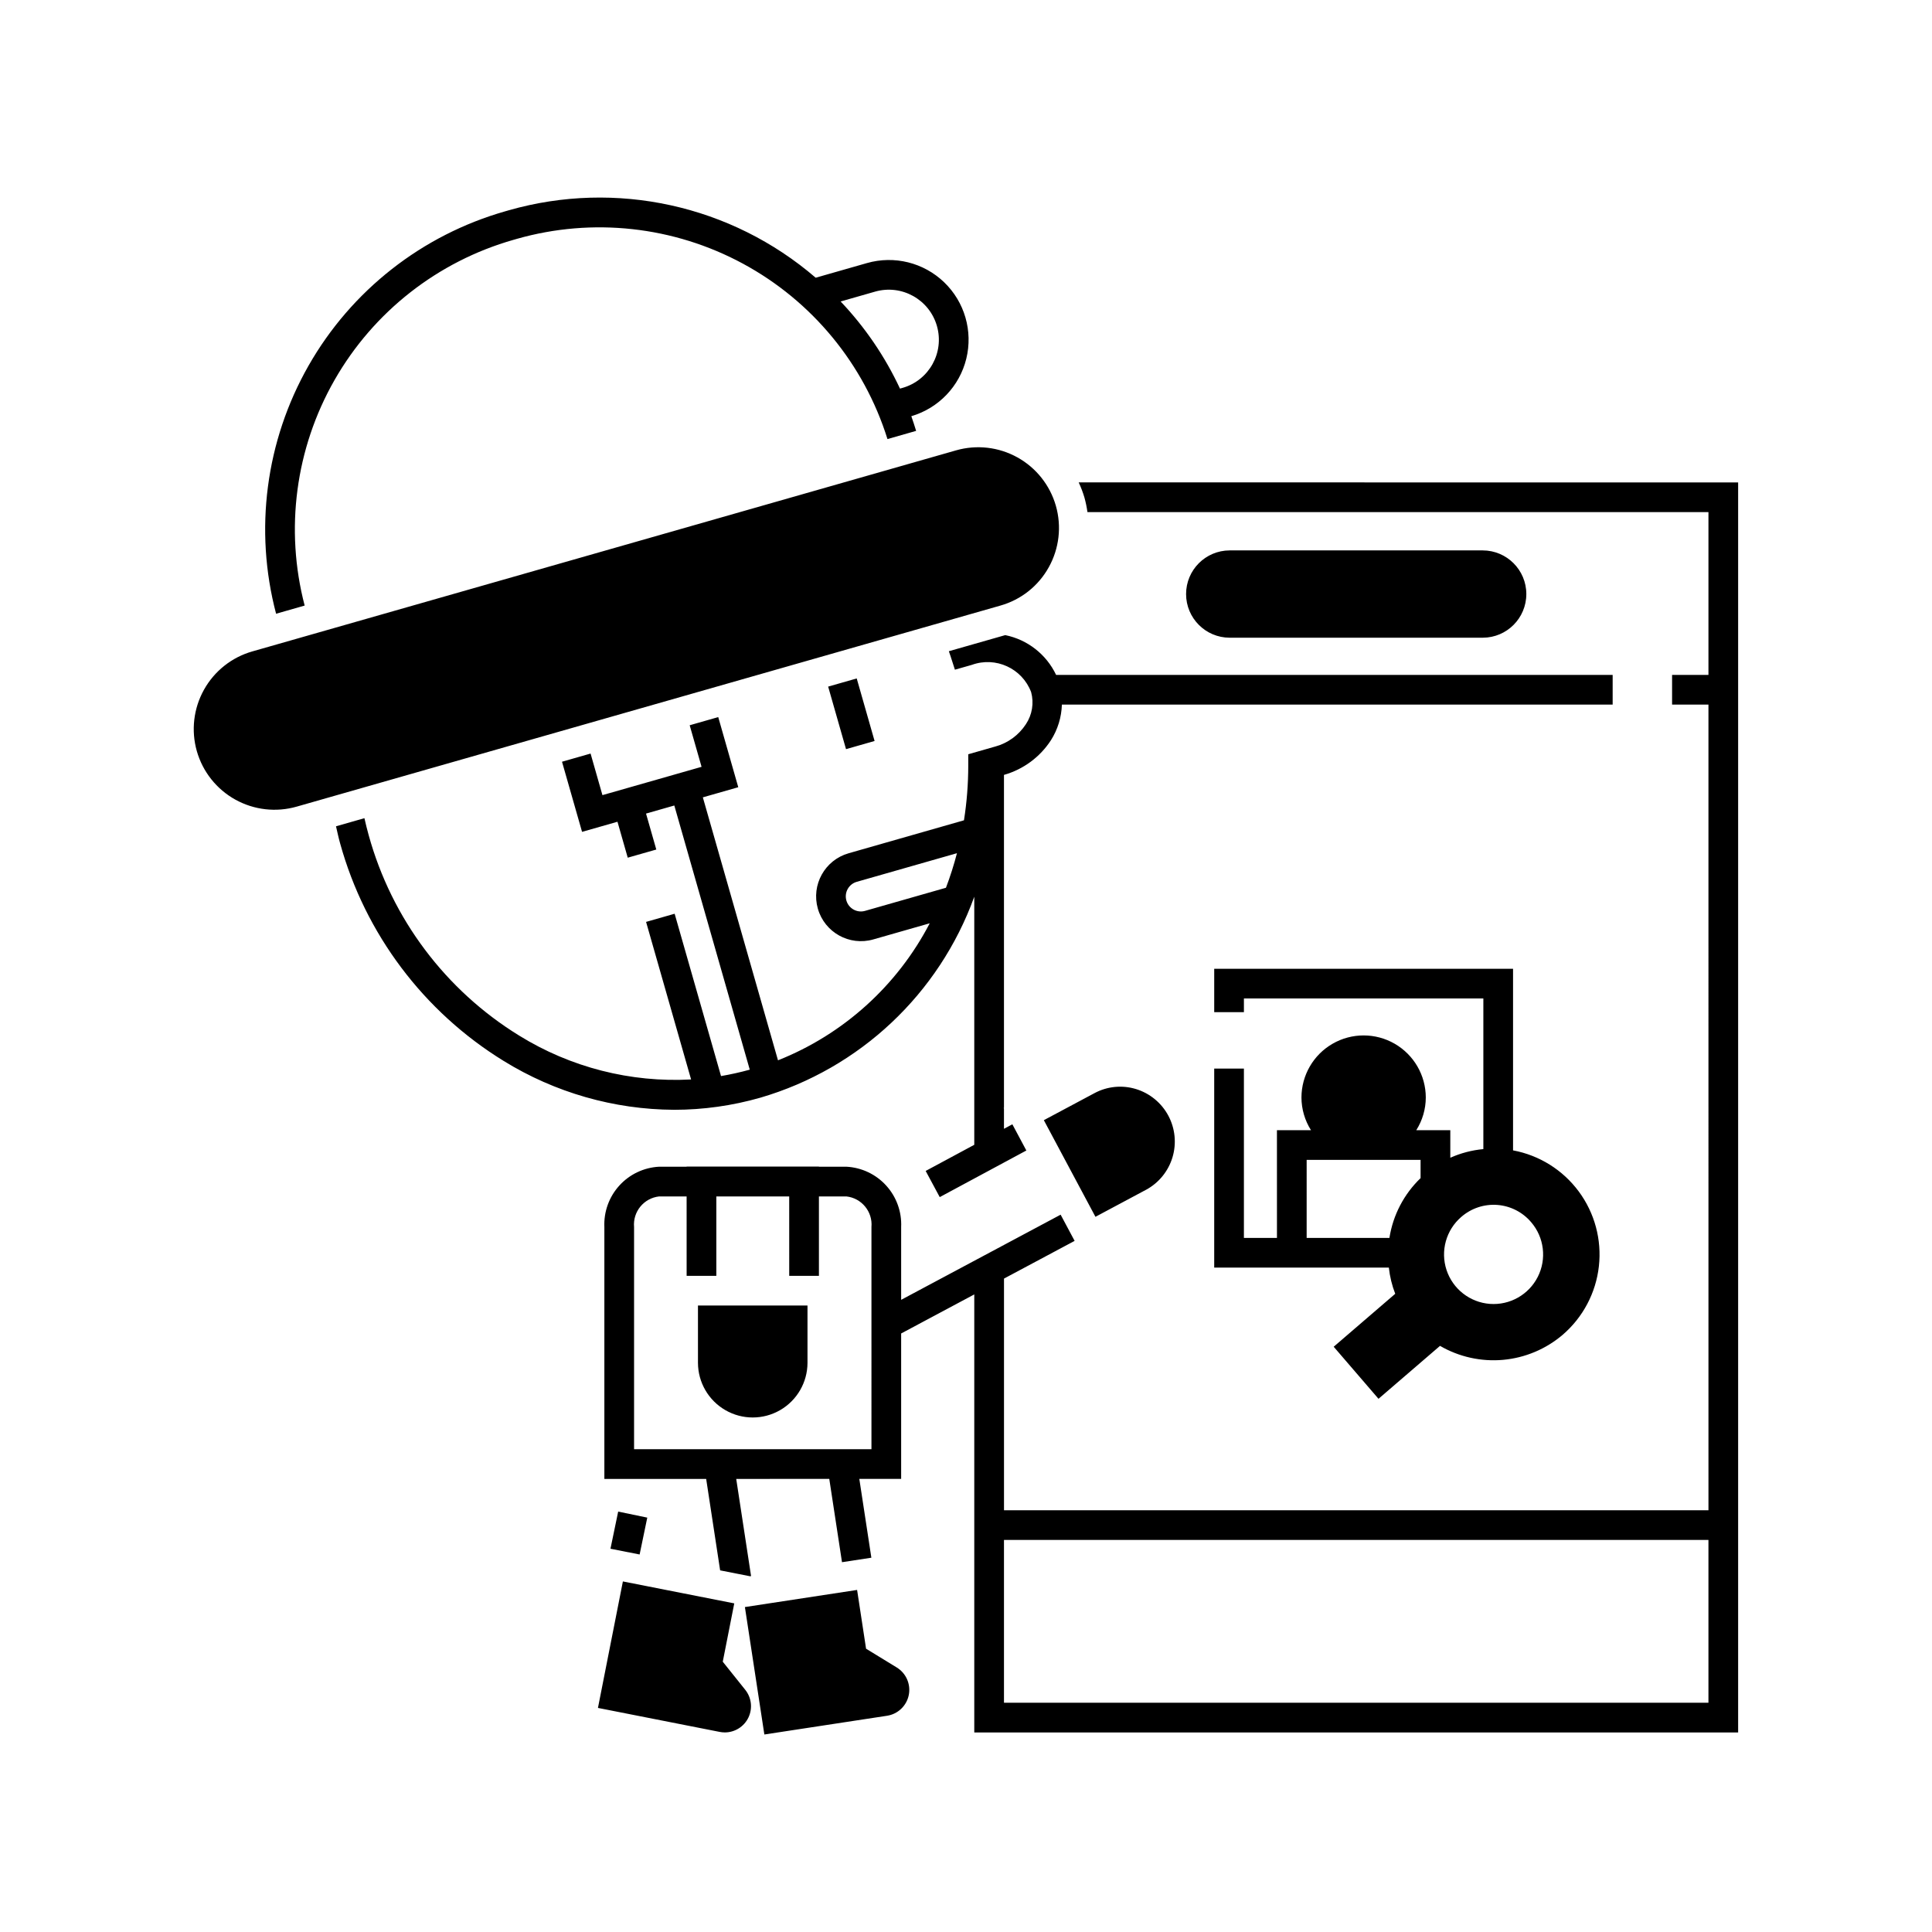 <?xml version="1.0" encoding="UTF-8"?>
<!-- Uploaded to: SVG Repo, www.svgrepo.com, Generator: SVG Repo Mixer Tools -->
<svg fill="#000000" width="800px" height="800px" version="1.1" viewBox="144 144 512 512" xmlns="http://www.w3.org/2000/svg">
 <path d="m469.86 313c-6.379-0.02-11.535-5.195-11.535-11.57s5.156-11.547 11.535-11.566h67.098c6.375 0.02 11.535 5.191 11.535 11.566s-5.16 11.551-11.535 11.57zm-134.32 271.37 3.047-15.457-29.516-5.816-6.609 33.52 32.266 6.356c0.457 0.09 0.922 0.137 1.387 0.137 2.664-0.016 5.086-1.555 6.231-3.957 1.145-2.406 0.816-5.254-0.848-7.336zm46.109 1.531-8.133-4.977-2.375-15.574-29.734 4.539 5.156 33.77 32.512-4.965h-0.008c2.887-0.438 5.191-2.633 5.769-5.496 0.574-2.859-0.699-5.777-3.188-7.297zm-52.68-80.711c0.02 5.172 2.793 9.941 7.273 12.52 4.481 2.582 10 2.582 14.48 0 4.481-2.578 7.254-7.348 7.273-12.52v-15.211h-29.027zm116.09-72.574c-3.668-1.125-7.633-0.734-11.008 1.078l-13.422 7.164 13.676 25.609 13.418-7.168v0.004c3.379-1.832 5.894-4.922 7-8.602s0.707-7.648-1.102-11.039c-1.812-3.387-4.891-5.922-8.562-7.047zm-23.109-138.31c2.754-4.961 3.426-10.809 1.867-16.266-1.559-5.453-5.219-10.066-10.18-12.82-4.961-2.758-10.809-3.43-16.266-1.871l-186.48 53.277c-5.461 1.551-10.082 5.211-12.844 10.176-2.762 4.961-3.438 10.816-1.879 16.277 1.562 5.457 5.227 10.074 10.195 12.828 4.965 2.754 10.82 3.422 16.277 1.855l186.48-53.277c5.465-1.543 10.086-5.207 12.828-10.18zm-53.746 48.227 7.57-2.164-4.734-16.574-7.57 2.164zm-45.562 95.574c-15.953-0.082-31.578-4.562-45.156-12.941-21.211-13.051-36.695-33.645-43.344-57.641-0.43-1.5-0.738-3.031-1.098-4.547l7.531-2.152c0.355 1.52 0.707 3.035 1.137 4.535 6.106 22.094 20.348 41.055 39.859 53.074 13.645 8.445 29.551 12.504 45.574 11.633l-11.93-41.754 7.57-2.164 12.293 43.02c2.566-0.438 5.109-1.004 7.617-1.699l-19.996-70.004-7.496 2.141 2.723 9.527-7.57 2.16-2.719-9.523-9.387 2.68-5.312-18.586 7.57-2.164 3.144 11.016 1.82-0.52v0.004l22.633-6.465 1.816-0.52-3.148-11.016 7.566-2.164 5.309 18.586-9.387 2.684 19.914 69.688c17.332-6.879 31.605-19.77 40.211-36.312l-14.977 4.281c-6.305 1.797-12.875-1.855-14.672-8.16-1.801-6.305 1.844-12.871 8.148-14.676l30.574-8.738c0.758-4.805 1.137-9.664 1.137-14.531v-2.973l7.121-2.035v0.004c3.352-0.906 6.25-3.016 8.148-5.922 1.676-2.504 2.184-5.609 1.395-8.516-2.387-6.301-9.395-9.516-15.73-7.215l-0.816 0.234-3.656 1.039-1.164-3.613c-0.145-0.449-0.297-0.844-0.441-1.281l14.938-4.266v-0.004c5.906 1.195 10.906 5.106 13.488 10.547h147.49v7.871h-145.96c-0.102 3.344-1.102 6.598-2.891 9.422-2.898 4.477-7.324 7.746-12.457 9.203v88.227l-0.086 0.047 0.086 0.16v5.356l2.223-1.195 3.707 6.945-22.953 12.352-3.727-6.934 12.879-6.93v-65.742c-9.316 25.773-30.367 45.551-56.664 53.25-7.441 2.133-15.141 3.215-22.883 3.219zm72.043-58.84c1.141-2.996 2.113-6.055 2.918-9.16l-26.555 7.586c-2.129 0.609-3.359 2.824-2.75 4.953 0.609 2.125 2.824 3.356 4.953 2.746zm-177.52-72.621c-5.848-22.191-2.762-45.793 8.598-65.734 11.359-19.941 30.082-34.633 52.152-40.922l0.922-0.266c28.391-8.098 58.949-1.383 81.328 17.875l13.578-3.879c7.238-2.074 15.035-0.141 20.465 5.082 5.43 5.223 7.664 12.938 5.871 20.254-1.789 7.316-7.344 13.121-14.57 15.242 0.461 1.277 0.863 2.586 1.273 3.891l-7.594 2.168c-6.223-19.895-19.969-36.578-38.309-46.488-18.34-9.914-39.828-12.273-59.883-6.574l-0.914 0.262c-20.062 5.715-37.094 19.059-47.438 37.176-10.344 18.117-13.184 39.566-7.906 59.75zm149.61-82.75c6.453 6.801 11.766 14.598 15.73 23.09l0.68-0.195v0.004c7.043-2.012 11.121-9.352 9.113-16.395-2.012-7.043-9.352-11.125-16.395-9.113zm-51.242 322.29-7.711-1.598-2.043 9.844 7.727 1.523zm289.09-274.34v331.27h-202.43v-116.08l-19.379 10.348v38.539h-11.086l3.191 20.887-7.781 1.188-3.371-22.074-24.66 0.004 3.934 25.754-0.273 0.043-7.926-1.562-3.699-24.234h-26.98v-66.754c-0.18-4.039 1.242-7.988 3.961-10.98 2.715-2.996 6.508-4.793 10.547-5.004h7.289v-0.031h35.059v0.031h7.289c4.039 0.211 7.832 2.008 10.547 5.004 2.719 2.992 4.141 6.941 3.961 10.98v19.293l42.262-22.566 3.707 6.945-18.715 9.992v61.391h186.69l-0.004-213.5h-9.637v-7.871h9.637v-43.145h-164.57c-0.18-1.293-0.445-2.578-0.793-3.836-0.41-1.383-0.918-2.731-1.527-4.035zm-229.68 197.33c0.359-4.059-2.59-7.66-6.637-8.109h-7.285v21.051h-7.871l-0.004-21.051h-19.312v21.051h-7.871l-0.004-21.051h-7.289c-4.051 0.449-6.996 4.051-6.637 8.109v58.883h62.91zm221.81 82.926h-186.69v43.145h186.69zm-83.004-65.234c-0.863-2.231-1.43-4.562-1.691-6.941h-46.281v-52.742h7.871v44.871h8.758l-0.004-28.547h9.02c-1.637-2.594-2.512-5.594-2.523-8.66 0.012-5.883 3.152-11.309 8.246-14.246s11.367-2.938 16.461 0c5.09 2.938 8.234 8.363 8.242 14.246-0.008 3.066-0.883 6.066-2.519 8.66h9.016v7.312l-0.004-0.004c2.777-1.238 5.734-2.012 8.762-2.293v-39.922h-63.453v3.637h-7.871v-11.508h79.195v48.129c6.969 1.297 13.191 5.188 17.41 10.887s6.129 12.785 5.336 19.832c-0.789 7.047-4.215 13.531-9.594 18.156-4.449 3.793-9.965 6.109-15.785 6.637-5.824 0.523-11.664-0.77-16.723-3.703l-16.301 14.027-11.875-13.797zm17.5-20.367c-4.023 3.465-5.566 9.012-3.906 14.055s6.195 8.59 11.488 8.988c5.297 0.395 10.309-2.438 12.703-7.176 2.391-4.738 1.695-10.453-1.77-14.48-2.258-2.66-5.488-4.309-8.969-4.57-3.481-0.258-6.918 0.887-9.547 3.184zm-40.973 5.555h21.934c0.949-6.043 3.848-11.605 8.258-15.844v-4.832h-30.191z"/>
</svg>